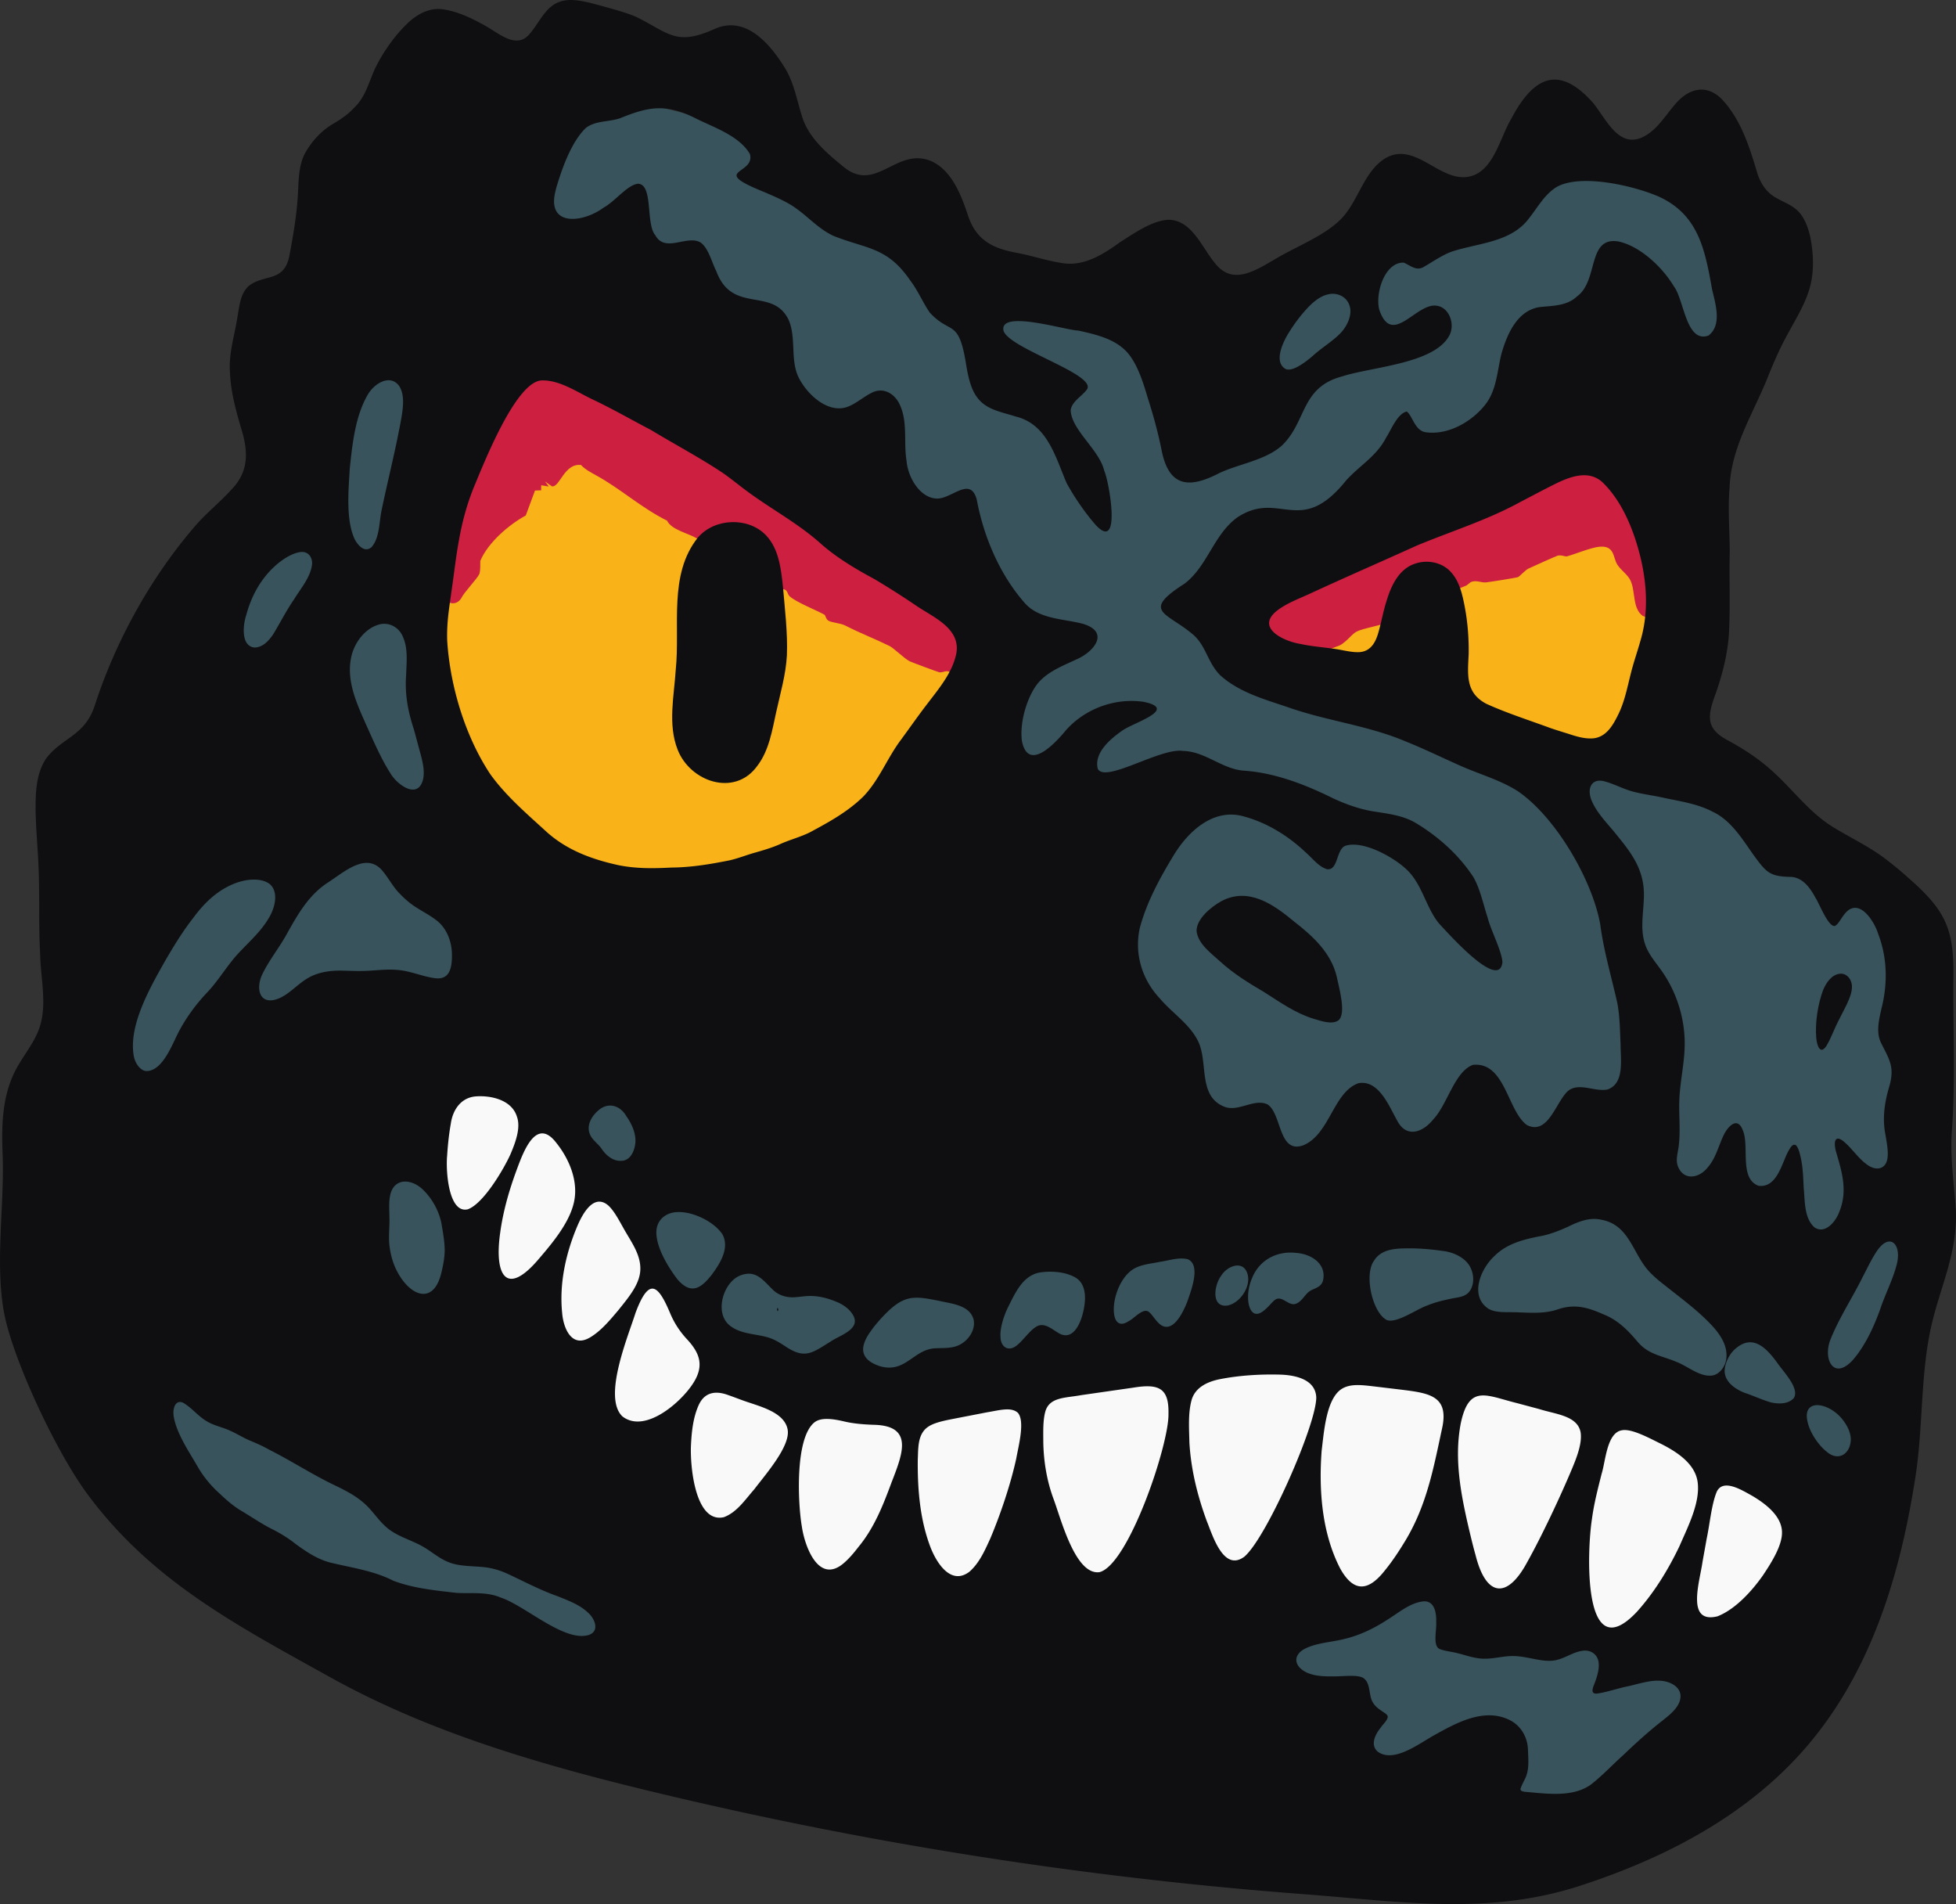 <svg xmlns="http://www.w3.org/2000/svg" id="Layer_2" data-name="Layer 2" viewBox="0 0 1352.31 1316.08"><rect x="0" y="0" width="1352.31" height="1316.08" fill="#333333" stroke="none"/><defs><style>.cls-1{fill:#0f0f12}.cls-4{fill:#f9b318}</style></defs><g id="Layer_1-2" data-name="Layer 1"><path d="M211.97 679.37h1069.47v352.48c0 114.26-92.77 207.03-207.03 207.03H629.13c-230.24 0-417.16-186.92-417.16-417.16V679.37Z" style="fill:#f9f9f9"/><path d="M583.96 301.97s447.06 29.4 461.28 20.62c14.22-8.78 74.59-39.58 84.68-34.84 10.09 4.74 43.36 87.5 52.23 111.36 8.87 23.86-16.94 198.25-78.11 246.02-61.17 47.77-501.59 77.72-608.35 62.75-106.75-14.98-250.35-174.51-257.93-195.44-7.57-20.93 98.03-307.1 98.03-307.1l248.17 96.63Z" class="cls-4"/><path d="m397.16 58.99 143.4 36.56 65.75 70.19s120.84 48.87 126.17 49.76c5.33.89 74.63 5.33 74.63 5.33s122.61-50.64 129.72-50.64 135.05-54.55 135.05-54.55 119.95 26.11 122.61 33.22c2.67 7.11 29.27 71.97 29.27 71.97s-53.26 100.4-54.14 104.84 0 132.39 0 132.39-35.88-150.16-36.15-151.93-66.02-6.22-66.02-6.22L850.66 421.59l26.11 42.69 292.86 71.08 76.1 42.65s72.28 62.19 74.94 71.08c2.67 8.88 16.88 240.31 16.88 240.31s-22.19 106.21-31.53 115.09c-9.34 8.88-21.04 27.3-29.85 23.87-8.81-3.43-247.81-97.68-247.81-97.68l-302.09 21.1-199.02 7.12-85.8-92.89-58.14-105.79s-49.4-26.72-57.58-25.83c-8.17.89-34.28 13.45-36.77 25.83-2.5 12.38 36.95 118.32 36.77 123.54-.18 5.23 138.43 206.91 138.43 206.91s158.15 62.2 164.37 60.42c6.22-1.78 266.42-43.83 266.42-43.83s106.75-15.09 109.41-13.62c2.67 1.47 168.75 55.74 171.01 57.48 2.25 1.74 79.62 26.63-17.23 88.82-96.85 62.19-861.02-56.87-861.02-56.87S52.02 996.8 63.57 964.57c11.55-32.23-15.23-272.22-15.23-272.22S168.7 381.64 168.05 374.54c-.65-7.11 72.95-144.82 77.02-147.49s29.84-13.33 37.83-9.77c8 3.55 11.55 234.63 11.55 234.63l76.38 184.51s244.37-47.75 247.92-50.41c3.55-2.67 69.12-150.69 69.12-150.69s-218.39-209.15-240.6-220.7c-22.21-11.55-93.29-31.99-94.18-51.53-.89-19.55 44.07-104.08 44.07-104.08Z" style="fill:#38535b"/><path d="m666.75 474.37-2.39-3.55-5.67-6.32c-.19.48-.38.97-.61 1.51-2.9-4.13-6.02-.63-8.87-1.38-1.86-.5-18.79-6.81-20.33-7.56-3.47-1.72-10.97-9.11-13.94-10.57-9.64-4.74-20.03-8.75-30.57-14.13-3.31-1.69-9.16-1.94-11.58-3.32-2.01-1.16-1.83-3.67-2.98-4.28-6.1-3.29-19.35-8.51-23.93-12.64-1.74-1.58-1.14-5.08-5.23-4.84-.1-1.03-.19-2.08-.27-3.11l-43.68-35.32c-.39 1.17-.85 2.17-1.35 2.84-2.37 3.16-13.42.53-13.42.53-6.21-3.76-17.7-5.94-20.74-12.34-17.68-8.75-32.41-22.24-49.08-31.33-3.43-1.87-7.84-4.27-10.44-7.16-11.67-1.29-14.64 15.67-20.1 14.75l-4.79-3.36 2.62 3.5-5.25-.88v3.51l-4.26.13-6.4 17.25c-12.18 6.68-26.23 19.04-31.41 31.35-.17.43.3 7.11-.8 9.34-1.72 3.43-10.49 12.46-12.34 16.43 0 0-5.61 10.4-16.67-4.21-11.07-14.62-25.4-30.33-10.34-65.52 15.07-35.18 52.98-97.97 58.51-101.13 5.52-3.16 58.83.79 63.18 2.76 4.34 1.97 161.11 108.74 175.73 118.74 14.6 10 51.33 38.04 55.68 42.39s26.05 24.08 28.04 25.86c1.97 1.79-6.3 42.06-6.3 42.06Zm490.43-48.67c-2.76 8.17-21.49 0-21.49 0-7.22-5.27-4.87-16.88-8.42-24.45-1.88-4.04-6.54-6.96-9.13-11.02-3.07-4.84-1.67-13.18-12.19-12.34-5.83.46-17.46 5.31-22.56 6.65-1.43.37-3.57-1.1-6.38-.51-1.08.23-17.63 7.77-20.11 8.89-2.3 1.03-6.22 5.45-7.33 5.94-1.29.57-19.52 3.4-22.14 3.69-3.38.38-6.97-1.93-10.72-.1-1.6 1.26-2.63 2.08-2.8 2.2l-.02.02-42.29 17.53h-8.51c-.49 2.29-.97 4.33-1.51 5.92l-2.02 1.97c-5.43 2.48-17.24 4.13-21.84 6.57-3.46 1.82-8.22 8.86-13.21 10.09 0 0-27.93 11.05-34.18 10.66-6.24-.39-11.91-4.34-16.26-13.42-4.34-9.08-9.87-24.88-7.51-41.47 2.38-16.59 5.93-11.45 33.18-28.83s56.47-24.49 100.3-49.36c43.82-24.88 112.54-27.25 141.51-22.12 28.96 5.14 10.52 34.75 12.49 48.97 1.98 14.21 5.93 66.35 3.17 74.53Z" style="fill:#cd1f40"/><path d="m892.06 420.44-3.51 1.75c1.43-.78 1.89-1.07 3.51-1.75Z" class="cls-4"/><path d="M1347.21 874.82c3.16-11.69 5.42-23.71 5.06-37.12v-.23c-1.21-19.34-4.41-38.58-2.64-57.98 2.22-33.48.63-67.34.84-100.89.76-35.02-4.05-48.22-30.84-71.57-4.71-4.24-9.54-8.31-14.53-12.13-12.18-9.59-25.1-15.39-37.97-23.32-16.08-9.92-27.1-25.21-41.01-37.86-9.36-8.7-20.29-15.9-31.48-21.93-16.06-8.47-13.9-17.5-8.44-32.49 4.59-13.05 8.06-26.73 9.08-40.57 1.09-19.33.13-38.51.62-57.83-.16-14.5-1.32-29.81-.13-43.9.98-27.16 15.66-50.05 25.86-74.88 3.95-9.92 8.15-19.83 13.22-29.2 5.65-10.7 12.53-21.38 15.95-32.64 3.14-10.16 3.17-21.1 1.61-31.58-.96-7.09-3.13-14.53-7.05-20.14-4.73-6.5-11.39-8.24-17.41-11.84-6.27-3.27-10.82-9.84-13-17.01-5.43-18.21-11.33-37.14-24.59-51.2-10.71-10.75-23.03-7.34-32.11 3.44-7.18 8.25-12.42 17.68-22.13 22.64-17.18 8.47-25.71-12.61-34.84-23.6-23.15-25.98-40.64-18.74-56.31 10.85-7.49 12.47-11.53 32.96-25.46 39.06-22.37 9.17-40.19-25.24-62.57-10.98-14.8 9.75-18.26 30.87-31.12 42.75-11.62 10.84-28.35 17.18-42.68 25.52-14.68 8.48-30.49 19.5-42.86 4.06-9.26-10.87-16.07-30.17-32.39-30.33-11.28.46-23.56 9.21-33.34 15.35-12.21 8.86-25.49 17.13-40.41 14.53-10.25-1.52-20.3-4.97-30.51-6.92-17.21-3.07-28.74-8.76-34.46-26.12-4.61-14.03-11.21-30.92-25.14-37.31-24.15-10.3-38.16 22.31-60.67 3.99-12.03-9.83-24.79-20.52-29.13-35.88-3.58-11.43-5.55-23.43-12.23-33.66-10.84-17.21-27.55-35.6-48.66-25.56-25.9 11.44-30.88 2.6-52.87-8.36-7.6-3.42-15.69-5.37-23.63-7.66-9.78-2.61-21.22-6.16-29.62-3.18-9.97 3.15-14.39 14.56-20.61 21.76-9.26 11.89-21.57.09-31.09-5.07-9.45-5.36-20.07-10.41-30.59-11.54-8.11-.7-15.67 3.17-21.71 8.45-9.69 8.92-17.78 20.29-23.68 32.09-4.62 9.93-6.65 19.76-14.24 27.2-4.5 4.96-9.76 8.52-15.58 11.9-7.37 4.45-13.44 10.94-17.93 18.44-5.72 9.23-5.23 20.85-5.91 31.42-.93 13.92-3.24 27.35-5.77 40.79-3.74 18.99-17.06 12.42-28.21 21.12-6.06 5.69-6.31 14.05-8.19 24.02-2.02 11.83-5.66 23.54-4.7 35.7.48 13.14 3.95 25.79 7.62 38.36 5.06 16 5.67 30.18-6.82 42.83-7.5 8.23-16.27 15.36-23.73 23.63-31.15 35.73-55.89 80.09-70.55 125.39-6.93 21.28-22.63 21.96-33.72 36.75-4.89 7.49-6.46 15.95-7.02 25.08-.81 16.69 1.29 33.81 1.88 50.53.84 20.49-.04 39.99 1.12 60.08.37 18.13 5.8 37.51-2.26 54.68-4.4 9.79-12.34 18.71-16.86 29.39-7.29 16.81-7.6 35.55-6.86 53.58 1.52 37.17-6.54 81.99 2.81 117.68 8.82 33.65 35.49 89.91 55.9 117.45 44.35 59.85 102.69 90.34 167.84 126.52 69.66 38.68 147.15 60.9 224.62 79.53a2834.238 2834.238 0 0 0 449.01 70.43c66.35 5.01 126.61 14.86 190.36-5.85 58.84-19.11 115.69-48.52 156.56-96.06 45.18-52.55 65.26-120.39 75.52-187.7 5.16-33.83 3.28-70.34 10.89-103.53 3.32-14.49 8.22-27.7 11.9-41.35ZM890.89 230.21l.13-.23c4.06-6.56 8.9-12.97 14.06-18.23 3.81-3.85 8.15-7.1 12.75-8.19 6.32-1.74 13.13 1.31 15.14 7.57 2.27 6.25-1.56 14.76-7.06 20.01-5.67 5.5-12.54 9.55-18.36 14.89-6.53 5.61-14.03 10.7-18.52 9.12-8.76-4.64-2.12-18.53 1.85-24.95ZM384.2 131.22l.05-.21c4.07-14.12 10.65-32.84 20.85-42.65 6.91-5.12 15.72-3.95 23.64-6.65 19.52-7.96 31.3-10.12 51.01-.51 12.79 6.61 31.03 12.19 38.7 25.24 4.04 14.53-29.02 10.64 10.2 26.42 6.03 2.63 12.14 5.19 17.8 8.57 11.16 6.75 18.51 16.52 30.15 21.76 22.94 9.03 36.87 7.54 52.67 30.63 5.2 6.74 8.78 15.31 13.49 22.18 14.13 15.4 19.68 4.31 24.75 33.31 1.4 8.63 3.07 19.04 8.27 25.62 6.22 8.44 17.13 9.93 26.55 13 21.74 5.39 27.32 27.79 35.09 45.98 5.43 9.89 12.81 20.67 20.39 29.27 17.8 18.67 8.84-30.97 5.62-37.78-3.38-14.59-22.73-28.18-23.2-41.87.85-6.15 7.83-9.62 11.09-14.16 8.06-10.31-53.98-28.46-57.53-40.81-3.09-14.83 43.58-.08 51.74-.07 13.21 2.95 27.85 6.26 35.99 17.85 5.44 7.61 8.89 18.11 11.79 28.05 3.9 12.06 7.34 24.58 9.8 36.89 5.09 25.7 19.31 26.45 39.97 15.68 13.81-6.44 31.47-8.71 43.04-18.85 17.42-16.56 12.93-40.27 41.7-47.91 20.46-6.66 63.13-8.64 73.95-27.85 4.46-7.45.6-19.38-7.92-20.93-14.37-3.14-31.21 29-40.23 2.78-3.05-11.02 3.53-33.03 16.88-32.68 5.04 2.2 9.03 6.39 14.64 2.48 4.59-2.55 12.56-8.14 19.16-10.28 18.21-5.86 40.66-6.27 52.95-23.01 6.01-7.62 10.71-16.52 19.2-21.61 16.88-9.19 53.15-.68 70.27 6.75 27.59 12.5 32.07 36.93 36.92 64 2.32 10.03 7.09 24.77-2.44 32.07-15.52 5.63-16.94-24.99-23.88-33.89-8.03-13.53-23.54-27.94-38.35-31.12-21.9-3.66-13.57 27.36-28.85 38.08-6.43 6.19-16.09 6.36-24.16 7.1-16.54 1.39-24.02 18.63-27.96 32.63-2.9 11.59-3.23 24.96-11.11 34.92-9.36 11.94-25.87 21.37-41.32 19.1-7.43-1.11-9.01-11.39-13-14.3-6.45 1.44-10.66 12.46-14.26 18.05-6.67 12.92-18.06 19.05-27.53 29.45-31.95 39.83-45.83 6.38-75.27 25.63-16.36 11.78-20.64 33.77-36.58 45.88-31.11 19.86-11.31 19.79 6.88 36.03 8.39 8.17 9.21 18.6 17.85 27.31 13.31 12 31.18 16.72 47.73 22.38 26.33 9.19 54.48 12.31 80.26 23.24 12.7 5.07 25.18 11.19 37.63 16.71 13.4 6.03 27.68 9.84 40.13 17.77 26.08 17.86 51.33 61.05 56.92 91.9 2.48 18.8 7.76 36.3 11.84 54.59 1.79 9.36 1.81 19.32 2.25 28.89-.02 10.29 2.84 26.78-9.14 30.82-8.89 1.73-19.74-5.26-27.35 1.1-8.32 7.64-13.59 30.62-28.18 23.51-13.61-9.67-15.04-43.97-37.43-41.66-12.7 4.64-17.75 27.66-27.38 37.63-7.13 9.02-18.64 13.38-25.1.67-5.57-9.89-12.63-28.04-26.53-25.65-17.49 5.98-19.96 35.53-38.37 42.98-17.24 6.04-14.64-22.09-24.71-28.34-9.01-4.23-19.86 5.24-29.38 1.78-19.66-7.43-10.66-32.39-19.43-47.13-6.03-10.92-17.52-18.32-25.51-27.81-12.52-13.26-17.81-31.31-13.85-48.89 4.78-17.82 13.81-34.39 23.41-50.15 10.26-16.92 27.98-33.02 48.95-26.67 15.6 4.25 30.09 13.27 41.81 24.25 5.82 5.12 9.19 10.17 15.22 12.09 7.87 1.07 6.23-13.82 12.78-16.22 11.94-3.76 32 7.29 40.91 15.21 11.92 10.05 14.16 26.56 23.58 38.35 6.51 6.92 41.82 46.97 44.02 26.93-.59-8.14-7.89-21.66-10.29-30.98-3-9.19-4.99-19.24-9.69-27.68-9.97-15.34-24.34-28.24-40.05-37.62-9.02-5.36-19.77-6.43-29.98-8.08-9.38-1.65-18.04-4.78-26.62-8.7-19.56-9.7-40.75-17.99-62.72-19.37-14.66-1.32-26.45-13.31-41.37-13.58-15.5-2.53-53.66 22.38-59.02 12.42-2.92-11.11 8.89-20.96 17.21-26.71 8.12-5.5 38.64-14.67 14.42-19.67-19.73-2.89-40.4 4.7-53.65 19.61-7.25 8.83-25.93 29.08-30.39 7.75-1.7-11.14 2.32-27.46 9.22-37.81 6.51-9.75 18.14-14.05 28.39-18.86 12.41-5.38 23.01-18.83 4.94-24.48-13.75-3.81-31.25-3.01-41.27-15.23-17.07-19.66-27.9-45.68-32.56-70.71-4.56-16.92-17.75.23-28.32-.81-11.47-.93-19.35-15.13-20.22-25.98-2.24-13.69 1.27-28.3-5.62-40.72-4.06-6.82-11.59-10.34-19.07-6.07-6.02 3.05-12.61 9.25-19.33 10.22-12.92 2.02-25.84-11-30.92-21.79-5.46-12.07-1.3-26.76-6.53-39-11.11-23.3-39.05-3.76-50.1-33.88-3.29-6.49-5.29-15.66-10.81-19.73-9.47-5.56-24.46 7.46-31.33-5.04-6.74-7.86-1.27-35.04-11.89-35.59-7.37.7-15.77 12.07-23.75 16.46-14.91 11-40.21 13.28-33.15-12.2Zm628.63 289.06c-1.92-10.43-4.15-19.3-10.45-25.64-6.08-6.11-15.7-7.82-23.77-5.12-11.22 3.48-16.75 15-19.96 25.73-2.49 7.63-4.03 17.05-6.31 23.98-2.31 6.8-6.01 11-12.27 11.52-5.91.34-12.19-1.62-18.13-2.35-7.89-1.12-15.3-1.64-22.89-3.31-11.91-1.88-32.01-11.52-15.19-23.73 6.49-4.68 14.28-7.6 21.55-10.9 24.66-11.42 49.21-22.06 73.98-33.29 23.9-9.96 49.04-17.72 71.77-30.23 7.45-3.85 15.01-7.93 22.63-11.74 11.16-5.64 24.91-11.17 34.83-1.15 12.05 12.04 19.43 29.17 23.92 45.01 5.94 20.72 7.8 43.44 1.51 64.14l-.05.2c-2.07 7.34-4.7 14.74-6.57 22.39-2.42 9.53-4.23 19.15-8.59 28-3.7 7.56-8.12 15.19-16.58 16.47-5.12.68-10.78-.73-15.78-2.35-4.92-1.6-9.83-3.01-14.72-4.72-14.82-5.45-30.12-10.33-44.13-16.7-14.39-7.56-12.97-19.88-12.25-34.11.2-10.39-.6-21.54-2.55-32.11ZM865.79 883.07c5.33-12.8 17.84-18.56 30.4-17.03 10.28.69 21.08 7.47 18.51 18.99-1.33 5.17-6.28 5.29-9.57 7.68l-.08.05c-3.28 2.51-5.52 7.75-10.02 8.65-3.78.63-7.36-3.85-10.93-3.81-1.78-.03-3.07 1.12-4.32 2.4-1.76 1.86-3.68 4.04-5.76 5.71-7.75 6.59-11.23-1.42-11.14-9.25-.04-4.39 1.04-9.26 2.92-13.38Zm-16.71 19.24-.21.05c-11.52 1.81-9.79-13.64-4.49-20.71 4.12-6.64 15.16-10.98 18.1-1.09 2.54 8.73-4.98 19.78-13.4 21.75Zm64.66 100.55.02-.24c1.6-12.62 3.07-36.19 14.2-42.8 6.42-3.78 14.92-2.31 24.57-1.21 5.29.65 10.68 1.28 16 1.92 19.69 2.45 33.72 4.2 28.33 27.46-6.03 28.11-10.84 54.12-26.65 79.24-3.85 6.27-8.15 12.65-12.78 18.31-11.2 14.25-21.37 15.61-30.83-1.29-12.73-24.61-14.88-54.23-12.87-81.39Zm73.21-100.58-.17.07c-7.01 2.34-21.4 12.73-28.01 10.05-9.87-4.96-15.82-31.19-8.92-40.81 4.42-7.43 13.09-8.59 21.21-8.67 8.75-.23 17.47.47 26.15 1.71 8 .85 16.74 5.09 19.71 12.17 2.48 5.28 2.29 13.02-2.13 17.1-3.2 2.87-8.01 2.93-12.21 3.9-5.22 1.13-10.45 2.36-15.62 4.48Zm23.03 81.29.05-.24c5.82-26.73 17.74-18.63 38.99-13.42 5 1.34 10.06 2.69 15.06 4.03 11.54 3.66 26.57 4.56 28.71 16.15 1.17 7.56-2.84 17.68-6 25.24-8.23 19.63-21.03 46.77-30.92 64.42-13.76 25.7-28.4 24.22-35.67-4.65-1.59-5.62-2.96-11.3-4.29-16.85-5.75-24.48-10.83-49.57-5.94-74.67Zm67.03-78.52c-9.86 3.37-19.98 2.2-30.33 1.97-5.87-.1-13.22.43-17.91-2.59-12.88-8.86-5.1-27.47 4.37-36.17 9.01-9.12 21.51-11.86 33.69-14.17 6-1.38 11.67-3.62 17.27-6.17 7.01-3.47 14.99-6.65 22.73-4.88 18.68 3.28 21.46 21.13 31.61 33.85l.13.15c3.66 4.46 8.54 8.39 13.17 11.97 10.76 8.56 22.4 17.07 31.73 27.11 6.06 6.48 11.36 14.54 9.95 23.57-.69 4.88-4.53 10.24-9.53 11.06-8.74 1.2-16.72-6.27-24.77-9.37-10.33-4.4-19.54-4.94-27.22-14.27-6.7-7.93-13.66-14.86-23.56-18.71-10.8-4.8-19.71-7.26-31.31-3.37ZM663.88 929.3c-5.37 2.99-11.68 2.32-17.57 2.68-14.93.93-20.21 17.3-37.82 12.4l-.19-.05c-13.78-4.6-14.44-13.05-6.17-24.38 3.5-4.94 7.92-9.84 12.33-14.03 3.29-3.07 6.87-5.89 11.08-7.49 7.14-2.85 15.77-.79 23.56.7 8.67 2.03 21.26 2.87 23.99 12.88 1.51 6.83-3.11 14.02-9.22 17.31ZM312.45 406.51c1.6-10.94 2.82-22.15 4.84-33.01l.04-.22c2.18-12.34 5.25-23.8 9.83-35.43 6.89-16.4 29.65-75.25 47.87-74.91 12.23-.11 23.94 8.06 34.76 13.2 13.68 6.45 26.84 14.06 40.29 21.08 16.72 10.12 34.05 19.22 50.33 30.14 5.48 3.93 10.7 8.18 16.12 12.2 16.57 12.28 35.03 22.06 50.5 35.84 11.25 10.01 24.14 17.66 37.35 24.78 10.07 5.96 19.92 12.27 29.46 18.74 11.73 7.9 30.33 15.51 27.35 32.64-2.68 13.56-12.36 24.73-20.45 35.41-6.15 7.99-11.92 16.33-17.91 24.45-9.44 12.55-15.02 27.78-25.96 39.14-10.78 10.59-23.99 17.83-37.24 24.91-6.67 3.24-13.74 5.01-20.5 8.09-5.77 2.53-11.81 4.27-17.88 5.99-5.61 1.63-11.12 3.82-16.78 5.11-13.22 2.66-26.6 4.9-40.17 5-12.23.63-24.4.87-36.89-1.68-18.2-4.01-35.16-10.23-49.19-22.69-13.47-12.33-28.41-25.04-39.2-40.1-17.21-25.89-27.81-60.47-29.84-92.31-.46-13.28 1.65-24.21 3.27-36.38Zm198.61 475.42c11.82-5.06 16.71 3.51 24.18 10.4 4.35 3.56 9.44 4.79 15.2 4.26 2.6-.2 5.69-.68 8.54-.79 7.4-.25 14.44 1.82 21.12 4.81 4.13 2.02 8.06 5.05 10.09 9.22 4.37 9.12-9.65 13.23-15.63 17.27-12.94 7.98-17.99 12.81-31.96 3.27l-.18-.12c-3.06-1.98-6.21-3.95-9.66-5.22-9.34-3.35-20.54-2.35-28.51-9.06-10.33-8.71-4.31-28.98 6.82-34.03Zm-19.01-.79c-3.29 4.13-6.26 7.34-10.03 8.88l-.15.06c-5.43 1.87-9.81-1.56-13.55-5.83-6.43-8.48-15.44-22.99-14.45-34.06.81-7.78 7.31-12.53 15.42-12.39 10.23-.13 24.05 6.52 30.01 15.1 5.46 9.54-1.43 20.41-7.25 28.24Zm-53.12-89c-.96 4.96-3.95 10.41-9.67 10.22-5.53.24-10.22-3.73-13.24-8.19l-.1-.14c-2.2-3.24-5.6-5.43-7.45-8.72-3.64-6.48.03-13.35 5.24-17.8 6.63-5.86 14.92-3.57 19.23 3.86 4.17 5.86 7.58 13.56 5.99 20.77Zm-110.92-34.21.19-.02c10.67-1.01 25.48 2.09 29.15 13.83 2.88 7.76-1.01 18.04-4.46 26.17-4.56 10.09-18.58 34.06-29.46 37.97-13.29 3.19-15.33-26.48-14.29-37.14.46-7.28 1.24-14.8 2.54-22.1 1.34-9.41 6.79-17.46 16.33-18.7Zm17.73 94.73c1.95-14.92 6.14-29.56 11.34-43.68 4.58-12.36 13.42-37.38 27.48-19.1 9.58 11.93 16.2 28.44 11.61 43.61l-.06.21c-3.73 12.77-14.2 25.54-23.22 36.03-22.5 26.88-31.2 12.42-27.16-17.08ZM280.77 466.8c-.96 13.21 1.32 24.98 5.33 37.21l.07.24c1.57 5.64 3.03 11.31 4.6 16.95 1.56 5.88 3.05 12.25 1.62 17.92-3.77 13.72-17.88 3.17-22.4-4.49-6.78-10.64-11.74-22.46-16.96-33.92-6.67-15.08-14.03-30.96-9.94-47.66 2.4-9.58 9.83-19.27 19.8-21.58 6.5-1.37 12.94 2.27 15.54 8.42 3.84 8.25 2.62 17.88 2.34 26.92Zm-38.96-142.78.02-.24c1.77-16.83 3.76-36.2 12.52-51.14 4.68-7.87 15.47-14.22 21.6-5.86 3.95 6 2.75 14.88 1.59 21.93-3.85 21.5-9.15 42.16-13.59 63.33-1.9 8.48-1.32 19.56-7.03 26.09-3.95 3.52-8.26.66-11.49-5-6.54-13.31-4.42-34.78-3.62-49.1ZM227.4 609.57l.19-.13c10.84-7.1 25.98-20.68 36.94-7.39 4.29 5.09 7.33 11.33 12.18 16 2.95 3.06 6.15 5.92 9.71 8.29 6.58 4.42 15.02 8.25 19.3 13.63 4.7 5.76 6.79 13.19 6.76 20.6-.05 8.7-1.67 17.27-12.45 15.46-8.53-1.23-16.99-5.14-25.73-5.63-7.9-.69-16.11.68-23.84.75-4.53.1-9.08-.14-13.58-.23-8.09-.2-16.38.85-23.51 4.86-7.37 4.12-13.13 11.23-20.48 14.29-13.5 5.6-16.47-6.81-11.35-17.02 4.67-9.58 11.69-18.2 16.82-27.59 7.86-14.12 15.47-27.35 29.04-35.89Zm41.84 232.75c0-5.04-.53-10.26.34-15.25 2.19-13.03 14.37-12.53 22.26-5.28 6.7 6.14 11.52 14.91 13.33 23.66 1.04 6.24 2.21 12.45 2.29 18.86-.07 5.15-1.09 10.28-2.3 15.37l-.05.21c-5.37 22.19-21.28 16.24-30.29-.6-3.09-5.67-4.77-11.89-5.56-18.28-.74-6.17.12-12.5 0-18.69Zm-99.05-416.97.07-.24c3.86-14.27 11.01-26.78 22.44-36.07 4.2-3.31 9.33-6.47 14.38-7.36 6.31-1.2 9.73 4.24 8.42 9.98-1.62 8.29-7.57 15.09-12.11 22.48-5.42 7.84-9.71 16.38-14.64 24.5-3.74 5.34-7.57 8.75-12.65 8.94-9.5-.73-8.23-15.15-5.92-22.23Zm-68.6 314.97h-.14c-4.04.1-7.84-4.94-8.86-9.94-4.14-21.26 11.25-47.84 21.52-66.13 6.28-10.72 12.17-20.43 19.47-29.73 7.44-10.17 16.54-19.08 28.51-23.79 7.31-2.93 18.02-4.46 24.4.35 6.37 5.48 3.66 16.51-.7 23.54-6.48 11.19-17.35 19.47-24.96 28.92-5.76 7.18-10.62 14.85-16.89 21.7-9.47 9.85-17.44 21.09-23.02 33.39-3.81 7.96-10 21.41-19.33 21.69Zm305.51 389.76-.14.05c-16.92 5.02-43.6-20.11-60.64-25.82-9.88-4.32-21.17-2.67-30.86-3.31-14.86-1.71-29.42-3.09-43.44-8.34-13.74-7.04-29.2-9.04-44.08-12.69-8.69-2.39-15.96-7.22-23.33-12.58-5.49-4.41-11.53-8.01-17.83-11.12-7.23-3.82-13.74-8.33-20.72-12.44-5.32-3.28-10.08-7.5-14.6-11.82-5.91-5.3-11.34-11.98-15.3-19.11-5.17-8.84-10.96-17.55-14.38-27.28-1.88-5.7-2.7-10.44-.77-14.29 1.19-2.2 3.42-2.9 5.88-1.56 5.87 3.48 10.1 9.18 16.13 12.67 4.19 2.55 9.11 3.7 13.68 5.46 5.59 2.17 10.98 5.71 16.44 8 4.36 1.79 8.65 3.7 12.73 6.02 14.56 7.31 28.52 16.33 43.25 23.63 8.3 3.97 16.67 7.95 23.47 14.28 4.56 4.14 8.48 10.11 12.97 14.33 7.18 7.28 17.18 9.61 25.94 14.38 6.33 3.42 11.83 8.59 18.59 11.23 7.25 3 16.02 2.59 24.17 3.43 5.25.51 10.23 1.9 15.24 3.99 11.95 5.48 23.57 11.77 35.88 16.1 7.4 2.98 15.46 5.89 21.26 11.5 4.56 3.99 8.16 12.64.47 15.29Zm.12-205.23-.18.1c-12.18 6.49-17.61-7.36-18.38-17.4-2.1-20.48 2.58-41.51 10.61-60.36 3.25-7.54 10.48-21.39 20.02-14.92 4.82 3.27 9.18 12.25 12.96 18.77 4.68 8.06 10.64 16.46 10.45 26.1-.05 10.22-8.05 19.55-15.29 28.59-5.89 6.96-12.25 14.7-20.19 19.14Zm23.13 54.21-.13-.12c-13.55-13.19 3.87-54.76 9.12-71.34 9.64-26.01 16.02-18.82 24.1.41 2.73 6.43 6.38 12.02 10.91 17.03 9.19 9.7 12.88 18.49 5.01 30.88-8.3 13.23-33.39 35.25-49.01 23.14Zm91.17 50.31c-6.5 7.39-12.06 15.96-21.08 19.33-20.07 4.52-23.49-36.27-22.71-50.08.45-9.14 1.48-18.73 5.21-27.17 4.25-9.6 12.31-10.25 20.68-7.09 2.93.98 6.01 2.21 9.16 3.34 10.98 4.14 29.34 7.75 31.76 20.34l.02.18c1.98 11.43-15.44 31.07-23.04 41.15Zm95.12-5.38-.09.23c-5.84 15.78-12 31.62-22.74 44.66-3.28 4.24-6.62 8.33-10.66 11.75-17.24 14.54-26.79-11.76-28.76-25.35-2.82-16.25-4.87-61.28 8.69-72.13 4.76-3.75 13.31-2.31 20.52-.64 6.41 1.53 13.56 2.09 20.3 2.33 28.09.48 20.04 20.25 12.75 39.16Zm85.95-15.78-.05.23c-3.79 17.36-10.82 38.29-17.9 55.04-3.86 8.42-7.52 16.81-14.33 22.85-12.88 9.92-23.11-6.03-27.55-18.3-6.75-18.44-8.45-38.86-8.25-58.86.37-8.04-.24-17.77 6.96-22.82 3.4-2.41 8.61-3.82 15.22-5.15 7.78-1.53 17.36-3.37 25.56-4.97 8.98-1.48 16.93-3.95 21.58.43 4.84 6.04.37 22.55-1.24 31.56Zm13.31-90.82c-4.38 2.76-8.69 9.34-13.19 12.79-5.68 4.35-10.78.84-11-5.95v-.2c-.49-5.67 2.13-14.02 4.96-19.96 5.61-11.26 10.44-21.91 21.62-24.41 8.36-1.4 18.52-.67 25.66 3.64 4.77 3.06 6.23 8.61 6.18 14.14-.05 9.48-5.76 31.92-18.69 23.73-4.62-2.79-10.19-7.75-15.54-3.78Zm44.36 169.28-.15.02c-16.94 2.32-26.95-38.27-31.95-51.19-4.54-12.5-6.77-26.17-6.87-39.75-.03-6.61-.26-14.49 1.54-20.5 3.1-9.69 13.95-8.91 24.65-10.91 11.86-1.7 24.38-3.51 35.83-5.15 17.71-2.93 24.94.1 24.53 17.98.57 20.92-27.46 104.14-47.57 109.49Zm60.5-186.72c-2.51 6.34-9.05 20.75-17.43 16.35-3.62-2.03-6.38-7.31-8.82-9.31-4-3.62-10.33 4.43-14.18 6.2-6.81 4.53-10.1.02-10.29-7.42-.21-9.78 4.73-22.65 13.03-28.25 5.65-3.63 12.51-3.97 18.96-5.35 6.31-.9 13-3.34 19.22-1.75 8.87 3.98 2.68 20.51-.4 29.29l-.1.25Zm39.42 176.13-.14.11c-14.28 10.26-21.75-15.11-25.74-24.87-6.44-17.55-10.89-35.42-11.99-54.21-.2-9.53-.99-19.88 1.42-29.04 2.39-9.06 11.06-13.08 19.79-14.79 13.06-2.56 27.33-3.44 40.26-3.15 10.5.12 25.59 2.72 26.23 15.64.3 18.53-34.52 97.62-49.82 110.32Zm301.33 99.06-.04.15c-1.65 5.82-7.39 10.27-12.22 14.11-9.5 7.42-18.61 15.71-27.25 23.98-7.37 6.6-14.07 13.86-21.81 19.9-12.69 9.4-30.86 6.47-45.99 5.24-1.26-.25-2.51-.35-2.94-1.45-.43-.79 2.03-5.35 3.46-8.33 2.65-6.12 1.89-12.61 1.65-19.56-.35-8.8-5.18-16.93-13.46-20.65-17.45-8.09-36.43 2.54-51.67 11.04-10.03 5.56-27.27 18.97-38.37 11.45-5.84-4.48-2.22-12.09 1.64-16.75 1.54-2.46 4.61-4.85 4.94-7.56-.01-.71-.45-1.28-.98-1.77-1.95-1.77-6.92-4.07-9.15-7.93-3.41-5.12-1.34-13.77-6.97-17.28-3.38-1.86-9.9-1.37-16.9-1.06-7.56.16-16.02.4-22.6-2.88-8.95-4.66-8.67-12.45-.04-16.48 8.12-3.92 18.35-4.23 27.12-6.56 10.11-2.42 19.81-7.09 28.7-12.83 7.92-4.81 16.32-12.27 25.65-13.03 7.55-.4 8.9 8.05 8.65 14.3.4 5.75-2.46 16.21 2.25 18.58 3.99 1.59 8.63 1.86 12.85 3.03 5.18 1.21 11.59 3.76 18.43 3.72 6.83.04 13.63-2.09 20.48-1.82 10.03.18 20.83 5.15 29.96 2.51 5.63-1.46 10.81-5.15 16.58-6.07 6.29-1.32 11.59 2.66 11.81 8.84.41 4.48-1.55 10.16-2.96 13.83-1.05 2.73-3.01 7.18 1.69 6.81 6.73-.84 14.49-3.71 22-5.15 6.74-1.59 14.55-3.99 20.55-3.76 7.84-.09 17.28 4.59 14.91 13.45Zm-.43-106.33-.11.23c-7.68 16.02-17.31 31.78-29.32 45.1-38.11 40.41-34.32-43.77-31.02-64.25 1.39-10.56 4.08-20.84 6.67-31.16 2.78-8.74 3.59-28.56 14.12-30.12 6.12-1.16 16.92 4.39 25 8.43 11.5 5.59 25.38 13.91 27.26 27.3 1.96 14.25-6.78 31.02-12.59 44.47Zm58.05 19.67c-7.73 11.13-19.3 23.88-31.7 28.73-21.97 5.4-12.32-23.7-10.36-37.7.95-5.29 1.92-10.65 2.87-15.97 2.18-10.2 3.32-23.71 6.98-32.46 4.43-9.36 17.68-.88 24.13 2.64 9.15 5.34 20.41 13.74 20.94 24.73v.21c.46 9.04-7 21.05-12.88 29.83Zm21.09-122.17-.07.1c-3.53 3.78-9.15 4.29-15.5 3.03-6.32-1.77-12.27-4.68-18.49-6.7-7.15-2.88-12.99-7.47-13.75-13.97-.42-4.64 2.18-11.41 6.43-15.61 12.33-11.7 21.94-2.18 30.2 9.25 4.17 6.07 15.24 17.22 11.17 23.9Zm6.81-144.86c-.32-6.98-.54-14.63-2.06-21.35-.8-3.21-1.4-6.32-3.2-8.39-2.51-1.88-4.53 2.6-5.63 4.43-4.33 8.36-7.81 25.12-20.35 23.48-13.73-5.04-5.88-28.07-11.11-38.9-3.76-9.3-10.45-1.55-13 3.93-3.43 7-5.41 15.81-10.77 21.97-5.61 7.5-16.5 10-20.73-.13-1.9-4.54-.19-9.44.4-14.11 1.4-11.22-.01-21.58.48-32.72.54-12.13 3.35-24.04 3.66-36.19.47-18.52-5.17-37.14-15.83-52.3-3.78-5.39-8.23-10.42-10.77-16.49-5.98-14.27.35-29.69-2.23-44.48-2.4-13.69-10.12-23.14-18.58-33.61-6.12-7.58-14.08-15.37-17.35-24.37-2.86-8.54 1.31-14.43 9.48-12.1 7.25 1.96 13.67 5.78 21.55 7.54 6.33 1.52 13.25 2.4 19.69 3.89 11.82 2.5 22.96 4.07 33.35 9.51 12.62 5.84 20.45 18.79 28.25 29.83 9 12.34 11.27 15.03 26.34 15.25 8.04.68 13.02 7.85 16.6 14.53 2.62 3.94 8.76 20.19 13.34 19.36 2.87-1.37 4.56-6.35 8.31-10.01 9.24-8.64 19.11 7.08 21.71 15.7 6.32 16.52 6.51 34.4 2.21 51.37-1.74 7.67-3.82 16.24-.47 23.43 5.79 11.75 9.92 16.82 5.73 30.92-3.21 10.79-4.76 21.95-2.49 33.08.76 4.67 1.81 9.94 1.52 14.4-.44 9.83-8.42 10.86-14.93 5.57-5.23-3.87-9.67-10.36-14.34-14.49-6.05-5.73-8.63-2.78-6.57 5.67 4.23 14.41 8.44 27.6 2.2 42.42-2.45 6.45-9.76 15.28-17.03 10.24-6.98-6.23-6.54-17.73-7.33-26.63v-.22Zm32.5 174.71c-.81 9-8.64 14.02-16.43 7.44l-.19-.15c-5.53-4.37-11.34-12.83-13.03-19.96-3.39-12.29 5.5-14.85 14.99-9.83 3.94 2.05 7.57 5.33 10.22 9.18 3.05 4.29 4.8 9.09 4.45 13.31Zm31.67-121.63-.05.23c-2.65 9.88-7.39 19.08-10.73 28.67-4.28 12.38-10.57 26.41-19.35 36.52-13.24 14.67-21.22-.56-15.31-14.64 5.9-14.6 14.91-28.27 21.87-42.31 2.96-5.62 5.75-11.65 9.14-16.94 9.3-15.13 18.52-6.43 14.44 8.48Z" class="cls-1"/><path d="M894.72 637c12.85 9.95 25.71 21.73 29.47 38.19 1.51 7.36 6.86 25.69 1.07 30.15-4.47 3.06-11.86.39-17.05-1.14-12.75-3.9-23.43-11.59-34.66-18.72-10.5-6.11-20.97-12.66-29.83-20.75-6.36-5.83-15.39-12.16-16.46-21.15-.13-8.2 9.55-16.45 17.15-20.69 18.73-9.89 35.86 2.11 50.13 13.96l.18.14ZM482.6 371.45c11.61-13.48 34.95-14.25 47.13-1.3 8.77 9.31 10.26 23.12 11.57 35.38 1.3 15.13 3.34 31.82 2.73 47.43-.71 13.36-4.49 26.01-7.33 38.97-2.85 12.85-4.94 26.84-13.22 37.58-15.57 21.52-46.49 10.86-55.05-11.5-6.76-17.3-2.43-36.84-1.25-54.9 3.14-30.5-5.16-65.84 15.27-91.5l.15-.16Zm777.32 354.12c-2.04.5-3.66-2.6-4.23-8.14-.91-10.37 1.1-23.32 4.78-33.2 2.29-5.4 6.09-10.64 11.69-11.19 5.04-.41 8.44 4.57 8.21 9.25 0 6.81-5.88 16.13-9.37 23.37-2.13 4.14-3.91 8.73-5.9 12.83-1.39 2.66-2.79 6.09-5.1 7.07l-.08.02ZM537.83 906.14c-.17.16-.39-.02-.52-.4-.19-.51-.15-1.2.2-1.63.24-.09.3.05.42.22.18.5.24 1.24 0 1.69l-.09.12Z" class="cls-1"/></g></svg>